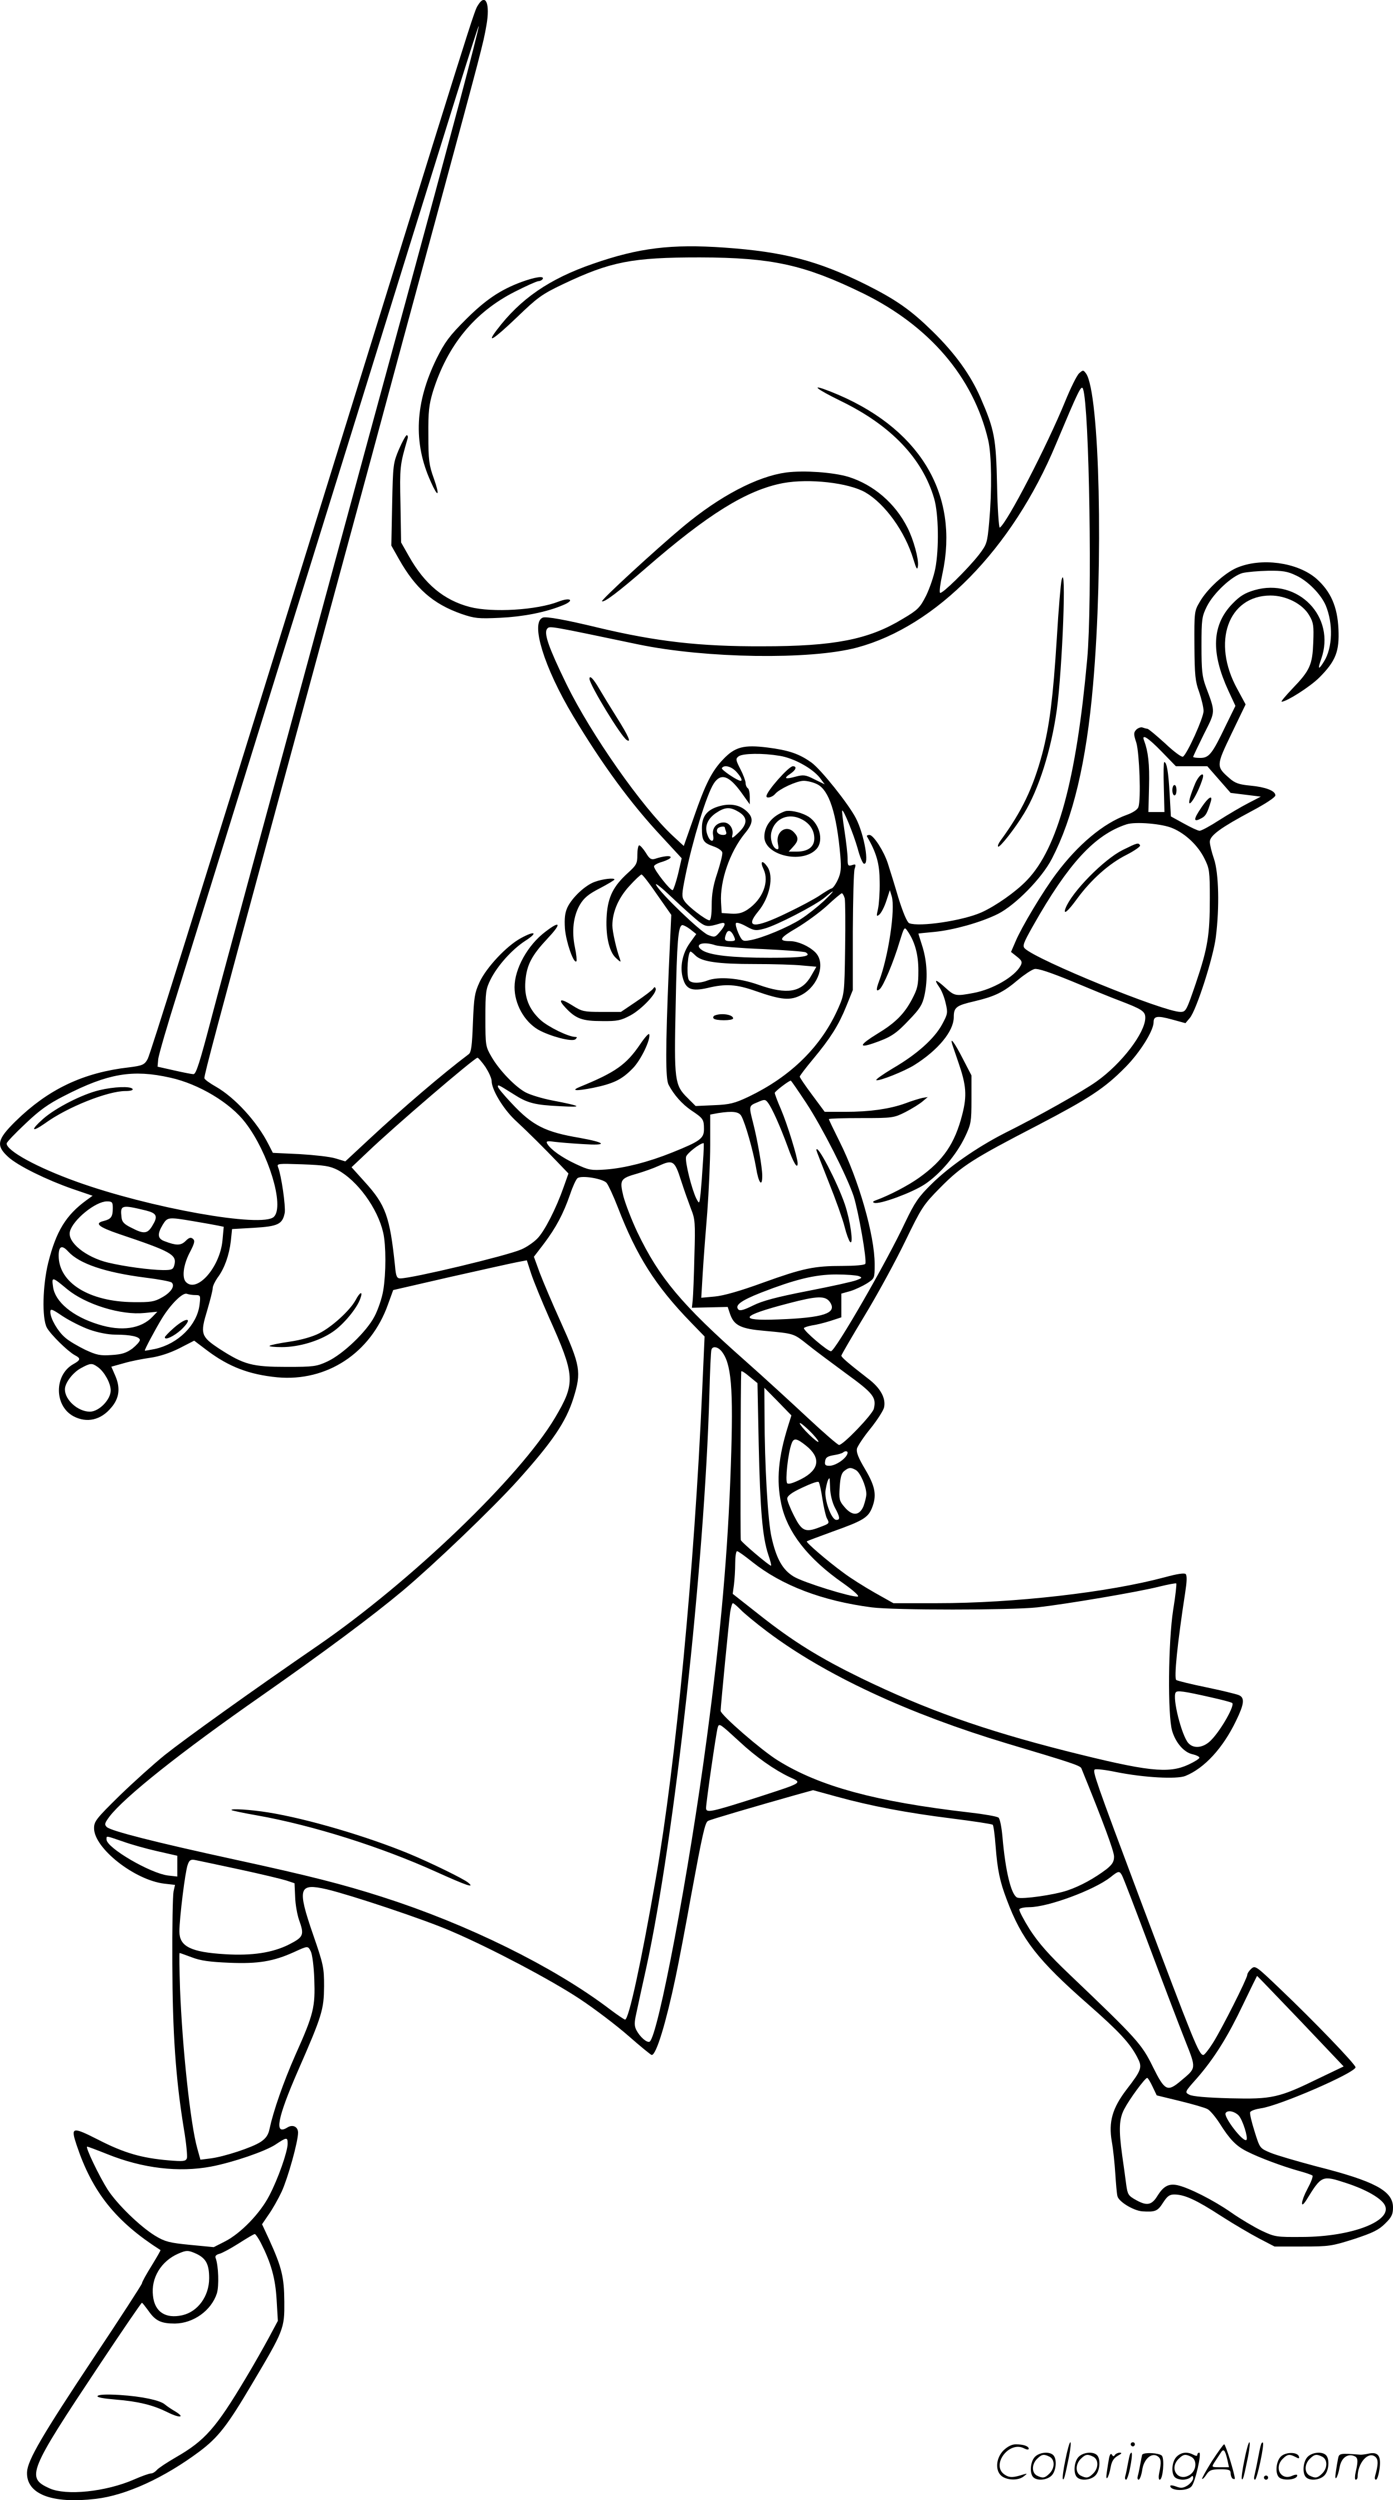 <?xml version="1.0" encoding="UTF-8"?>
<svg xmlns="http://www.w3.org/2000/svg" version="1.0" viewBox="0 0 669.184 1200.871" preserveAspectRatio="xMidYMid meet">
  <g transform="translate(-0.816,1201.04) scale(0.1,-0.1)" fill="#000000" stroke="none">
    <path d="M2306 11988 c-22 -35 8 60 -866 -2758 -510 -1644 -709 -2279 -722 -2305 -15 -29 -26 -33 -88 -41 -222 -25 -390 -105 -548 -260 -88 -87 -94 -116 -35 -170 45 -42 185 -111 312 -155 l94 -32 -29 -21 c-99 -72 -146 -149 -184 -300 -27 -109 -31 -266 -7 -312 17 -32 100 -114 135 -133 29 -15 28 -23 -8 -43 -92 -52 -92 -200 1 -250 64 -34 132 -19 182 42 38 44 44 93 20 150 l-20 46 61 17 c34 10 91 21 127 26 42 6 92 22 138 45 l72 37 62 -47 c105 -79 203 -116 337 -129 238 -22 449 116 532 350 l25 69 274 63 c151 34 295 66 321 71 l47 9 21 -65 c12 -36 50 -129 84 -206 128 -285 130 -317 30 -486 -169 -284 -692 -786 -1138 -1093 -313 -215 -637 -447 -736 -526 -52 -42 -150 -130 -218 -196 -112 -110 -122 -123 -122 -156 0 -96 195 -249 337 -266 l52 -6 -7 -31 c-4 -17 -7 -173 -6 -346 1 -333 16 -553 55 -792 12 -70 18 -135 15 -144 -6 -15 -17 -16 -89 -10 -128 11 -212 35 -335 98 -128 65 -135 63 -106 -24 75 -226 188 -368 403 -505 2 -1 -18 -35 -43 -76 -25 -40 -46 -78 -46 -84 0 -5 -105 -167 -233 -359 -245 -369 -317 -491 -319 -548 -4 -105 119 -153 330 -128 146 17 329 101 499 228 89 67 133 123 250 321 155 261 158 268 157 398 -1 119 -12 165 -74 301 l-33 71 32 47 c18 25 46 75 62 109 30 65 79 240 79 284 0 28 -25 41 -51 25 -65 -41 -49 44 50 271 117 267 125 295 126 407 0 89 -3 105 -53 249 -77 223 -69 248 65 217 115 -27 472 -146 598 -201 190 -81 485 -237 620 -327 71 -47 176 -127 233 -177 57 -50 107 -91 111 -91 22 0 69 156 115 375 14 66 48 244 75 395 53 288 66 346 80 354 8 6 238 73 415 123 l90 25 113 -31 c167 -46 338 -78 553 -105 105 -13 194 -27 197 -30 4 -3 10 -50 14 -103 9 -115 20 -169 54 -258 71 -190 148 -289 391 -502 148 -130 200 -186 235 -253 26 -49 23 -60 -51 -156 -68 -89 -87 -155 -71 -249 7 -38 14 -108 17 -155 3 -47 7 -95 10 -107 5 -27 76 -70 119 -74 62 -4 74 0 100 41 20 31 31 40 54 40 49 0 106 -26 223 -102 62 -40 146 -89 186 -110 l73 -38 135 0 c127 0 140 2 247 36 91 30 119 44 149 74 32 31 38 45 38 78 0 79 -87 126 -368 197 -94 25 -194 54 -222 66 -50 21 -50 22 -75 102 -14 44 -24 86 -21 92 2 7 26 15 52 19 88 12 454 171 454 197 0 14 -201 223 -363 377 -115 110 -119 113 -138 96 -10 -9 -19 -22 -19 -29 0 -17 -123 -261 -165 -327 -20 -32 -41 -58 -46 -58 -21 0 -46 63 -299 735 -221 589 -233 626 -223 636 4 4 51 -1 103 -12 135 -27 290 -35 332 -19 92 37 181 134 244 265 40 82 43 112 12 124 -13 5 -82 22 -155 37 -73 15 -138 31 -144 35 -12 7 5 175 43 422 8 51 9 80 2 87 -6 6 -40 1 -99 -15 -271 -73 -723 -125 -1097 -125 l-208 0 -89 50 c-49 28 -118 71 -152 97 -74 54 -180 145 -175 150 2 2 58 23 124 47 143 51 169 66 188 111 25 61 18 104 -31 187 -34 57 -44 83 -40 101 4 13 33 57 65 96 32 40 61 85 65 101 10 44 -17 94 -77 139 -94 73 -128 102 -128 110 0 4 50 90 111 191 62 102 149 262 195 357 80 165 87 176 171 261 102 103 156 137 467 298 247 129 321 177 422 280 69 70 134 174 134 215 0 29 18 32 87 13 l66 -18 21 25 c31 36 113 290 125 389 18 143 14 308 -9 375 -11 32 -20 69 -20 82 0 30 52 68 202 148 66 35 113 66 113 75 0 22 -46 40 -121 47 -53 5 -73 12 -98 34 -67 58 -66 61 9 217 l67 139 -40 74 c-124 225 -44 448 159 449 76 0 155 -40 187 -96 20 -34 22 -49 19 -129 -4 -108 -16 -135 -100 -222 -33 -35 -57 -63 -52 -63 24 0 137 72 181 116 79 79 97 126 92 233 -5 108 -37 180 -105 241 -91 80 -268 104 -386 52 -58 -26 -140 -101 -175 -162 -26 -44 -27 -48 -26 -210 1 -142 4 -173 23 -224 11 -33 21 -73 21 -91 0 -32 -79 -207 -99 -219 -6 -4 -45 25 -86 64 -42 38 -80 70 -85 70 -4 0 -15 3 -23 6 -8 3 -21 -2 -30 -10 -13 -14 -14 -21 0 -63 15 -51 23 -273 10 -309 -4 -12 -26 -27 -57 -38 -111 -40 -233 -142 -337 -281 -64 -85 -167 -257 -196 -326 l-22 -51 29 -23 c24 -19 26 -26 17 -43 -28 -53 -134 -114 -226 -131 -85 -16 -91 -15 -134 24 -47 43 -59 45 -32 6 12 -16 26 -51 32 -79 11 -46 10 -52 -17 -102 -37 -68 -120 -143 -235 -210 -50 -30 -87 -56 -81 -58 15 -5 135 43 183 73 113 71 189 162 189 230 0 47 12 56 99 76 97 23 138 42 211 104 30 25 65 48 78 51 15 4 75 -16 180 -59 86 -36 188 -78 226 -92 110 -42 126 -52 126 -83 0 -72 -114 -221 -234 -306 -62 -45 -284 -170 -443 -249 -129 -66 -264 -159 -349 -243 -64 -63 -81 -88 -128 -186 -90 -192 -336 -618 -356 -618 -16 0 -130 97 -130 111 0 3 17 9 38 13 22 3 62 13 90 22 l52 17 0 57 0 57 43 12 c23 7 59 24 80 37 37 24 37 25 37 92 0 139 -77 407 -169 590 -28 56 -51 104 -51 107 0 3 70 5 155 5 152 0 157 1 213 29 31 16 68 39 82 51 l25 21 -25 -4 c-14 -3 -51 -14 -82 -26 -75 -27 -169 -41 -291 -41 l-97 0 -60 81 c-33 44 -60 84 -60 88 0 4 28 41 63 83 84 101 123 162 161 256 l31 77 0 280 c1 154 4 291 9 303 7 21 5 23 -13 17 -19 -6 -21 -2 -21 32 0 21 -7 81 -15 133 -8 52 -13 96 -11 97 6 7 55 -114 74 -181 10 -39 24 -72 30 -74 28 -9 2 140 -38 218 -35 68 -168 235 -214 268 -59 42 -109 59 -212 72 -112 14 -155 3 -211 -56 -55 -57 -86 -118 -143 -283 l-47 -134 -53 49 c-148 138 -393 488 -510 727 -87 179 -112 249 -92 269 12 12 12 12 437 -77 323 -67 825 -75 1050 -15 381 102 746 474 955 975 110 262 123 289 131 267 30 -82 45 -1024 20 -1297 -52 -580 -142 -909 -289 -1062 -53 -56 -152 -125 -219 -155 -90 -40 -298 -71 -347 -52 -10 4 -30 51 -52 122 -19 65 -42 138 -50 163 -19 61 -70 139 -89 139 -9 0 -14 -3 -12 -7 46 -79 61 -132 61 -218 1 -49 -3 -108 -8 -130 -8 -36 -8 -39 7 -27 9 8 24 37 33 65 l17 52 9 -30 c18 -61 -16 -290 -61 -408 -15 -40 -14 -52 3 -38 18 15 67 131 96 229 21 68 23 72 36 53 37 -52 54 -114 54 -193 0 -70 -4 -87 -31 -138 -37 -70 -80 -113 -166 -165 -85 -52 -93 -71 -20 -46 84 29 108 44 173 113 51 53 63 72 73 116 17 79 13 162 -9 234 -11 34 -20 64 -20 64 0 1 34 4 75 8 94 9 226 46 308 87 84 43 210 171 258 264 102 196 166 465 198 835 51 578 32 1407 -34 1497 -13 17 -14 17 -33 0 -11 -10 -41 -71 -67 -135 -88 -215 -279 -584 -314 -606 -4 -3 -11 89 -13 207 -5 225 -13 264 -79 416 -48 110 -121 212 -230 319 -107 105 -178 154 -324 227 -228 113 -392 156 -676 176 -256 18 -412 -1 -633 -78 -208 -72 -347 -167 -460 -316 -55 -72 -17 -48 93 57 101 97 120 112 223 161 229 109 332 129 658 129 348 -1 502 -35 785 -173 319 -157 529 -403 600 -703 17 -72 19 -242 5 -397 -9 -99 -11 -105 -49 -155 -54 -69 -179 -192 -187 -183 -4 4 1 44 11 89 85 388 -112 710 -538 878 -102 40 -72 14 55 -48 237 -116 388 -274 444 -467 21 -73 24 -240 5 -337 -7 -36 -27 -94 -44 -129 -29 -57 -39 -68 -112 -111 -164 -100 -330 -132 -675 -132 -301 -1 -509 23 -790 90 -157 38 -248 54 -264 48 -61 -23 6 -240 145 -472 141 -235 278 -422 426 -580 l96 -104 -17 -74 c-10 -41 -22 -76 -26 -79 -9 -6 -90 97 -90 114 0 6 18 16 40 22 22 7 40 16 40 22 0 9 -34 6 -76 -8 -17 -5 -26 0 -43 29 -13 20 -27 36 -32 36 -5 0 -9 -21 -9 -46 0 -41 -4 -49 -46 -87 -69 -63 -94 -113 -101 -199 -7 -96 10 -178 44 -209 24 -22 25 -22 19 -4 -17 46 -36 131 -36 160 0 65 29 132 81 189 28 31 55 56 59 56 5 0 39 -44 75 -97 l68 -97 -12 -260 c-16 -383 -16 -527 -1 -556 26 -49 64 -92 109 -123 57 -38 61 -43 61 -90 0 -45 -18 -58 -152 -112 -117 -47 -228 -75 -320 -82 -71 -5 -81 -3 -143 26 -67 31 -122 70 -138 98 -7 12 -1 14 35 9 23 -3 86 -8 138 -11 120 -8 111 7 -17 30 -166 28 -227 59 -326 165 -37 39 -67 75 -67 81 0 11 0 11 75 -36 68 -44 103 -52 225 -58 112 -6 105 0 -40 28 -47 9 -102 26 -124 37 -50 25 -130 108 -167 173 -28 48 -29 54 -29 186 0 124 2 139 25 185 33 66 103 144 166 185 64 41 48 51 -21 13 -68 -37 -165 -140 -198 -211 -24 -52 -27 -73 -32 -196 -4 -109 -8 -141 -20 -150 -125 -94 -319 -260 -479 -409 l-114 -106 -46 14 c-25 8 -104 17 -174 21 l-128 6 -21 41 c-55 109 -162 225 -253 277 -30 17 -55 35 -55 41 0 19 57 233 355 1333 167 616 369 1361 449 1655 79 294 219 812 311 1150 214 791 225 831 240 919 18 102 -3 155 -39 99z m-91 -470 c-53 -199 -170 -633 -260 -963 -90 -330 -259 -951 -375 -1380 -116 -429 -281 -1034 -365 -1345 -84 -311 -170 -628 -190 -705 -58 -221 -75 -275 -88 -274 -7 0 -48 8 -92 18 l-80 18 3 34 c1 19 45 169 97 334 51 165 150 482 219 705 69 223 186 599 259 835 74 237 210 673 302 970 546 1760 660 2124 663 2120 2 -2 -40 -167 -93 -367z m4020 -2272 c56 -26 119 -90 142 -144 36 -87 33 -202 -8 -268 -27 -44 -32 -40 -14 11 72 202 -111 391 -320 331 -47 -14 -70 -28 -106 -65 -99 -102 -105 -234 -19 -420 l33 -71 -47 -96 c-65 -136 -80 -154 -122 -154 -19 0 -34 2 -34 5 0 3 23 51 51 108 57 113 57 103 10 229 -18 48 -21 80 -21 196 0 128 2 142 26 190 32 64 120 146 171 160 21 5 76 10 123 11 69 1 94 -3 135 -23z m-646 -846 l68 -70 75 0 76 0 56 -64 56 -64 73 -9 72 -9 -60 -31 c-33 -17 -96 -54 -140 -82 -43 -28 -86 -51 -94 -51 -8 0 -42 16 -76 35 l-62 34 -6 108 c-6 108 -14 153 -26 153 -3 0 -4 -54 -2 -120 l3 -120 -38 0 -39 0 3 122 c3 109 -4 169 -24 222 -13 34 19 14 85 -54z m-1835 -20 c68 -11 157 -60 193 -106 l23 -31 -49 24 c-43 22 -53 23 -91 13 -50 -14 -60 -9 -25 14 27 18 33 36 12 36 -20 0 -127 -121 -127 -144 0 -12 28 -5 41 10 20 25 105 64 138 64 17 0 46 -7 64 -16 58 -28 94 -139 112 -344 5 -61 3 -82 -12 -115 -10 -22 -24 -41 -30 -42 -6 -1 -31 -16 -56 -33 -25 -17 -96 -55 -159 -85 -156 -76 -204 -73 -138 7 56 67 77 170 44 216 -24 34 -36 26 -18 -12 29 -61 -4 -145 -76 -194 -26 -17 -45 -22 -80 -20 l-45 3 -3 51 c-6 103 42 242 114 331 41 49 43 76 9 107 -32 30 -77 39 -128 25 -61 -16 -87 -48 -87 -106 0 -60 7 -71 56 -88 21 -7 40 -20 42 -29 2 -9 -9 -53 -24 -99 -20 -59 -27 -102 -27 -154 0 -46 -4 -73 -11 -73 -17 1 -104 67 -120 93 -14 20 -13 33 5 122 35 172 102 390 136 442 34 52 73 39 133 -44 l40 -56 0 36 c0 20 -4 39 -10 42 -5 3 -10 14 -10 24 0 10 -11 40 -25 67 -23 45 -24 50 -8 62 20 14 115 16 197 2z m-209 -76 c22 -24 32 -44 21 -44 -15 0 -95 54 -90 61 10 17 45 9 69 -17z m13 -194 c42 -26 42 -57 -2 -99 -28 -27 -34 -30 -30 -13 8 30 -13 62 -41 62 -35 0 -58 -28 -51 -62 7 -37 -15 -34 -28 4 -14 39 1 75 41 103 45 30 68 31 111 5z m2084 -78 c63 -27 122 -84 152 -145 24 -47 26 -61 26 -191 0 -179 -10 -239 -67 -408 -45 -132 -48 -138 -74 -138 -80 0 -691 249 -748 305 -12 12 -6 27 39 107 170 301 297 439 450 489 42 14 173 3 222 -19z m-2152 4 c0 -2 3 -11 6 -20 4 -11 0 -16 -14 -16 -23 0 -36 15 -27 30 6 10 35 14 35 6z m-125 -452 c34 -26 44 -27 103 -9 29 9 28 -6 -2 -41 -22 -26 -25 -27 -57 -14 -37 16 -228 199 -249 240 -7 14 28 -14 78 -62 51 -48 108 -99 127 -114z m599 97 c-28 -26 -76 -64 -107 -84 -59 -39 -190 -94 -248 -103 -33 -6 -36 -4 -54 35 -10 23 -15 44 -11 48 4 4 26 -3 49 -16 38 -21 46 -22 87 -11 58 15 249 114 292 151 53 45 48 33 -8 -20z m102 15 c3 -12 4 -122 2 -242 -3 -215 -4 -220 -32 -284 -81 -185 -228 -330 -433 -428 -66 -31 -89 -37 -165 -40 l-88 -4 -39 39 c-62 61 -65 83 -57 443 6 310 12 380 31 387 6 1 23 -8 39 -20 l29 -23 -31 -43 c-36 -50 -49 -117 -33 -170 15 -53 43 -63 118 -46 87 21 139 18 232 -15 123 -43 166 -47 220 -18 82 44 117 153 66 204 -30 30 -84 54 -122 54 -58 0 -51 15 32 63 45 27 111 75 146 107 35 33 67 59 71 60 4 0 10 -11 14 -24z m-536 -175 c14 -28 13 -31 -15 -31 -26 0 -29 7 -19 34 8 21 21 20 34 -3z m-84 -51 c16 -5 117 -14 225 -18 108 -5 201 -12 208 -16 31 -19 -14 -26 -172 -26 -183 0 -288 12 -325 36 -43 28 2 45 64 24z m-97 -49 c30 -30 108 -41 284 -41 89 0 192 -3 229 -7 l68 -6 -23 -40 c-46 -84 -117 -96 -257 -46 -91 32 -190 40 -243 20 -41 -16 -84 -14 -91 5 -11 30 -3 134 10 134 2 0 13 -9 23 -19z m-1009 -535 c16 -25 30 -55 30 -68 0 -41 54 -131 110 -185 67 -62 145 -140 210 -208 l49 -51 -23 -65 c-36 -103 -93 -215 -128 -249 -18 -18 -52 -41 -76 -51 -72 -31 -525 -139 -581 -139 -16 0 -21 10 -25 58 -25 240 -45 295 -146 406 l-63 70 74 70 c131 126 516 455 531 456 4 0 21 -20 38 -44z m-1513 -52 c136 -30 288 -121 360 -216 111 -144 189 -401 137 -452 -54 -55 -600 43 -949 169 -189 68 -335 148 -335 183 0 6 40 48 89 94 69 66 111 96 188 135 210 108 329 128 510 87z m3054 -121 c77 -117 196 -352 228 -448 23 -72 65 -311 56 -325 -3 -6 -51 -10 -109 -10 -137 0 -190 -11 -384 -81 -107 -39 -187 -62 -230 -66 l-65 -6 7 119 c4 65 14 198 22 294 7 96 14 241 14 321 l0 146 38 7 c70 11 101 7 112 -15 19 -34 57 -169 70 -246 12 -75 30 -98 30 -40 0 40 -23 172 -44 254 -21 82 -21 82 21 99 34 15 38 15 51 -3 19 -25 58 -112 94 -210 28 -79 48 -111 48 -80 0 27 -50 189 -80 259 -17 39 -30 74 -30 79 0 7 68 59 77 59 2 0 35 -48 74 -107z m-496 -285 c-3 -51 -8 -118 -11 -148 -6 -53 -6 -54 -20 -28 -22 43 -56 178 -50 202 4 17 65 64 84 66 2 0 1 -42 -3 -92z m-105 -88 c15 -47 37 -108 48 -137 19 -47 21 -65 16 -225 -2 -95 -6 -190 -8 -211 l-4 -38 86 2 86 2 11 -33 c19 -56 51 -72 167 -82 142 -13 138 -12 205 -65 33 -27 117 -89 186 -140 131 -95 146 -115 133 -169 -7 -28 -147 -174 -167 -174 -6 0 -73 58 -148 128 -75 70 -212 196 -306 279 -303 268 -410 396 -515 615 -27 57 -57 135 -67 172 -19 80 -16 86 68 110 31 9 76 25 100 36 70 32 78 27 109 -70z m-1650 51 c94 -50 192 -183 219 -301 14 -60 14 -197 0 -279 -6 -36 -25 -92 -42 -124 -38 -73 -151 -181 -226 -216 -52 -24 -66 -26 -196 -26 -165 0 -205 11 -320 85 -93 61 -96 73 -61 188 14 48 26 95 26 105 0 10 11 33 23 50 34 45 56 109 64 176 l6 58 104 6 c117 7 138 17 149 72 5 30 -16 180 -32 219 -7 18 -1 18 117 14 105 -4 131 -8 169 -27z m1292 -62 c9 -11 33 -63 54 -117 90 -234 181 -378 352 -554 l65 -67 -12 -268 c-37 -840 -126 -1782 -222 -2333 -70 -402 -130 -680 -148 -680 -4 0 -38 23 -75 51 -269 204 -684 408 -1091 538 -190 61 -351 102 -715 181 -381 83 -589 136 -609 155 -12 12 -10 19 13 50 73 95 342 309 726 577 306 214 536 385 683 508 150 126 430 394 551 528 169 188 233 283 269 397 39 126 34 155 -63 370 -39 86 -83 190 -99 232 l-28 77 49 64 c57 76 92 141 125 236 13 39 29 73 36 78 22 14 121 -3 139 -23z m-2372 -121 c0 -42 -8 -53 -43 -62 -47 -11 -26 -29 74 -63 250 -84 277 -99 265 -148 -6 -22 -11 -25 -54 -25 -66 1 -185 17 -265 36 -107 26 -196 98 -183 149 14 56 123 145 178 145 25 0 28 -4 28 -32z m160 -12 c52 -13 58 -28 30 -73 -23 -39 -41 -41 -100 -10 -35 17 -46 28 -48 50 -7 60 -1 62 118 33z m226 -51 c49 -8 102 -18 118 -21 l29 -6 -6 -65 c-12 -129 -122 -254 -175 -201 -21 21 -13 83 17 141 24 46 27 58 16 67 -10 9 -19 6 -35 -10 -23 -23 -45 -23 -102 -1 -33 12 -35 34 -8 79 23 37 26 37 146 17z m-600 -146 c53 -58 175 -100 369 -125 66 -8 124 -19 128 -24 17 -16 -3 -47 -46 -71 -37 -21 -54 -24 -138 -23 -212 2 -359 93 -359 223 0 47 16 53 46 20z m3798 -118 c17 -7 16 -9 -10 -19 -16 -7 -121 -30 -234 -52 -154 -30 -220 -48 -264 -70 -42 -21 -63 -27 -70 -20 -20 20 10 43 109 82 162 63 258 87 360 87 50 0 99 -4 109 -8z m-3804 -62 c89 -74 260 -127 373 -115 l61 6 -23 -24 c-55 -58 -149 -72 -260 -37 -124 38 -209 109 -218 181 -7 49 -5 49 67 -11z m617 -29 c24 0 25 -2 20 -45 -11 -98 -103 -190 -215 -214 -26 -5 -47 -9 -48 -8 -3 3 49 100 81 153 42 69 101 128 121 120 8 -3 27 -6 41 -6z m3049 -35 c34 -52 -30 -74 -248 -82 -199 -8 -184 17 47 77 141 37 179 38 201 5z m-3558 -131 c39 -14 90 -24 123 -24 75 0 119 -10 119 -26 0 -7 -16 -25 -36 -41 -29 -21 -50 -28 -100 -31 -54 -4 -72 0 -126 25 -35 17 -78 42 -96 58 -36 30 -72 92 -72 124 0 17 7 15 60 -21 34 -22 91 -51 128 -64z m3034 -101 c50 -58 60 -174 47 -553 -14 -413 -48 -803 -115 -1305 -86 -649 -235 -1436 -275 -1461 -13 -7 -47 23 -64 56 -10 20 -10 36 0 80 6 30 28 129 48 220 135 618 280 1934 303 2755 3 110 7 206 10 213 5 17 28 15 46 -5z m-2995 -78 c32 -22 63 -78 63 -113 0 -44 -56 -102 -100 -102 -57 0 -120 56 -120 107 0 31 38 81 77 102 46 25 53 25 80 6z m3176 -374 c7 -315 18 -444 46 -528 10 -29 16 -53 13 -53 -9 0 -140 111 -145 123 -3 9 -1 771 2 810 1 5 18 -6 39 -24 l39 -32 6 -296z m142 93 c-48 -152 -58 -263 -34 -376 28 -136 128 -264 299 -383 48 -34 78 -61 69 -63 -27 -5 -263 68 -308 96 -53 32 -83 85 -106 187 -18 74 -34 355 -34 585 l-1 135 65 -66 65 -67 -15 -48z m145 -78 c0 -6 -20 10 -45 34 -25 24 -45 49 -45 54 0 6 20 -10 45 -34 25 -24 45 -49 45 -54z m-60 -19 c73 -58 65 -116 -23 -161 -38 -19 -61 -26 -67 -20 -11 11 4 147 21 191 10 28 24 26 69 -10z m200 -34 c-1 -24 -55 -63 -88 -63 -19 0 -23 5 -20 22 2 18 12 24 41 29 20 3 40 9 44 12 9 9 23 9 23 0z m39 -83 c21 -11 51 -79 51 -116 0 -13 -7 -40 -14 -59 -20 -46 -54 -47 -91 -3 -25 29 -27 38 -23 96 3 48 9 68 23 78 22 17 30 17 54 4z m-123 -89 c1 -29 10 -66 22 -90 26 -48 27 -61 8 -61 -24 0 -59 98 -52 143 6 35 13 57 19 57 1 0 2 -22 3 -49z m-37 -50 c6 -40 16 -82 21 -92 14 -26 14 -26 -34 -44 -69 -27 -86 -19 -123 54 -18 35 -33 73 -33 83 0 13 20 29 72 53 40 19 75 32 79 27 4 -4 12 -40 18 -81z m-338 -302 c143 -114 337 -188 575 -219 107 -14 665 -14 795 0 136 15 491 75 587 100 42 10 78 17 81 15 2 -3 -4 -60 -15 -127 -24 -155 -27 -506 -5 -581 17 -58 58 -105 100 -113 17 -4 31 -11 31 -16 0 -5 -24 -20 -52 -33 -97 -45 -195 -34 -592 66 -393 100 -667 197 -979 348 -201 98 -329 177 -492 306 l-127 100 6 44 c3 24 6 70 6 102 0 33 4 59 9 59 5 0 37 -23 72 -51z m-55 -230 c16 -17 73 -64 126 -104 277 -209 678 -396 1158 -540 302 -90 348 -105 353 -118 103 -253 157 -398 157 -424 0 -24 -8 -38 -37 -61 -57 -43 -123 -80 -188 -102 -62 -21 -216 -43 -240 -34 -29 12 -57 127 -71 291 -4 46 -12 87 -19 93 -7 6 -70 17 -141 25 -451 52 -718 125 -918 249 -81 50 -276 220 -276 239 0 21 40 431 46 475 4 23 9 42 13 42 4 0 20 -14 37 -31z m2259 -421 c50 -11 96 -23 102 -27 16 -8 -52 -129 -100 -178 -36 -38 -84 -44 -110 -15 -32 35 -78 217 -61 243 6 11 37 7 169 -23z m-2263 -214 c77 -72 167 -135 239 -169 63 -29 69 -25 -159 -99 -217 -69 -242 -75 -242 -50 0 26 49 365 56 387 7 22 9 20 106 -69z m-2965 -478 c38 -14 113 -35 166 -47 l97 -22 0 -50 0 -50 -44 5 c-85 10 -296 133 -296 173 0 19 -6 19 77 -9z m563 -135 c102 -22 202 -46 224 -53 l39 -13 3 -65 c1 -36 10 -85 18 -109 27 -75 23 -84 -47 -120 -79 -40 -179 -55 -307 -47 -165 10 -220 37 -220 109 0 64 28 291 40 321 8 23 15 27 38 22 15 -3 110 -23 212 -45z m4238 -28 c6 -10 65 -164 132 -343 67 -179 144 -381 171 -449 55 -139 55 -132 -20 -195 -65 -55 -77 -49 -135 68 -53 108 -74 132 -398 441 -102 97 -150 152 -193 218 -30 48 -53 92 -50 97 4 6 25 10 48 10 89 0 311 82 390 144 38 31 43 31 55 9z m-3897 -365 c7 -13 15 -73 17 -134 5 -133 -3 -168 -90 -362 -58 -131 -107 -272 -125 -357 -6 -29 -17 -45 -42 -62 -40 -27 -177 -72 -243 -80 l-47 -6 -15 54 c-33 116 -72 484 -83 767 -3 94 -4 172 -2 172 2 0 29 -10 59 -21 41 -16 86 -22 180 -26 138 -6 213 7 310 51 68 31 67 31 81 4z m4755 -335 l207 -218 -119 -57 c-192 -94 -225 -101 -427 -96 -111 3 -180 9 -195 17 -23 12 -23 13 35 78 83 95 149 200 223 356 36 75 66 136 67 137 1 0 95 -98 209 -217z m-711 -315 l20 -42 111 -27 c61 -15 121 -32 133 -39 12 -6 38 -37 58 -68 49 -78 80 -110 133 -136 57 -29 167 -70 245 -92 33 -9 63 -19 68 -23 4 -4 -7 -33 -24 -64 -32 -60 -36 -103 -4 -52 72 117 74 118 190 80 93 -30 167 -72 185 -105 41 -76 -155 -153 -395 -154 -126 -1 -132 0 -196 30 -37 18 -103 57 -147 88 -83 58 -203 119 -259 131 -40 8 -65 -5 -93 -49 -28 -47 -51 -52 -102 -24 -40 22 -43 27 -50 78 -4 30 -12 92 -19 138 -17 123 -15 175 10 222 24 47 100 150 110 150 4 0 15 -19 26 -42z m414 -139 c19 -21 46 -107 37 -117 -15 -14 -111 111 -100 129 9 16 43 9 63 -12z m-4569 -135 c0 -38 -46 -169 -88 -249 -44 -86 -138 -182 -212 -220 l-55 -28 -114 11 c-100 10 -120 15 -168 44 -73 45 -182 151 -228 222 -40 63 -109 206 -98 206 3 0 46 -16 96 -36 171 -69 345 -89 499 -60 105 20 260 73 310 106 54 36 58 36 58 4z m-129 -476 c50 -98 70 -171 76 -273 l6 -102 -45 -84 c-25 -46 -73 -131 -108 -189 -145 -243 -197 -302 -338 -383 -43 -25 -84 -52 -91 -61 -8 -9 -20 -16 -28 -16 -8 0 -45 -13 -81 -29 -135 -59 -327 -79 -407 -42 -112 51 -100 80 238 588 111 167 204 303 207 303 3 -1 17 -19 33 -41 32 -46 60 -59 125 -59 89 1 175 62 202 145 11 35 8 133 -6 170 -4 9 3 16 18 20 13 3 55 26 93 50 39 25 73 45 77 45 4 0 17 -19 29 -42z m-307 -54 c44 -22 59 -50 59 -116 0 -86 -54 -161 -129 -178 -81 -18 -133 16 -141 94 -10 85 39 166 122 202 39 17 48 17 89 -2z M5750 8248 c-10 -24 -22 -56 -26 -72 -16 -65 36 14 61 93 12 39 -16 22 -35 -21z M5640 8215 c0 -14 5 -25 10 -25 6 0 10 11 10 25 0 14 -4 25 -10 25 -5 0 -10 -11 -10 -25z M5781 8134 c-42 -61 -41 -76 0 -53 19 10 27 24 43 77 12 37 -10 25 -43 -24z M3780 8114 c-61 -21 -100 -68 -100 -123 0 -89 182 -132 250 -59 39 42 13 131 -47 161 -34 18 -83 27 -103 21z m80 -39 c39 -20 60 -53 60 -92 0 -40 -30 -63 -84 -63 l-39 0 21 23 c26 28 28 44 5 69 -36 40 -90 4 -78 -53 5 -24 4 -30 -6 -27 -20 7 -33 51 -25 82 16 66 83 94 146 61z M5402 7928 c-91 -45 -246 -203 -275 -280 -13 -35 10 -17 55 45 68 93 155 170 237 211 39 20 69 41 66 46 -8 14 -12 13 -83 -22z M3442 7133 c-6 -2 -10 -9 -6 -14 7 -12 94 -12 94 0 0 18 -56 27 -88 14z M485 6774 c-83 -20 -210 -85 -270 -138 -62 -55 -56 -67 11 -20 106 77 300 154 385 154 24 0 38 4 34 10 -9 14 -89 11 -160 -6z M3930 6486 c0 -3 27 -72 59 -153 33 -82 67 -177 76 -213 9 -36 21 -69 27 -75 18 -17 1 103 -25 180 -37 109 -137 299 -137 261z M1716 5765 c-27 -49 -113 -128 -175 -159 -31 -16 -87 -32 -142 -40 -49 -7 -93 -16 -96 -20 -4 -3 23 -6 59 -6 81 0 180 29 244 73 51 34 117 113 133 160 14 38 -1 34 -23 -8z M1121 3316 c2 -2 57 -14 121 -25 270 -48 598 -152 863 -272 144 -65 187 -80 152 -51 -21 18 -181 96 -282 138 -203 84 -491 169 -678 199 -86 14 -186 20 -176 11z M843 5632 c-24 -21 -43 -41 -43 -45 0 -16 45 6 78 36 61 58 30 66 -35 9z M477 502 c-5 -6 26 -12 86 -17 110 -9 179 -26 248 -60 59 -30 90 -28 39 3 -19 11 -41 26 -49 33 -24 21 -111 39 -217 46 -65 4 -103 2 -107 -5z M2513 10656 c-102 -38 -173 -86 -269 -182 -77 -77 -99 -107 -138 -185 -104 -212 -114 -403 -29 -591 36 -82 46 -72 15 15 -23 64 -26 88 -26 207 -1 115 3 146 22 210 70 223 200 381 393 479 55 28 106 51 114 51 8 0 17 5 20 10 10 17 -36 10 -102 -14z M1925 9853 c-28 -66 -29 -74 -33 -265 l-4 -198 36 -64 c80 -142 164 -216 300 -264 64 -22 82 -24 186 -19 112 5 222 27 304 61 56 23 35 39 -22 17 -104 -41 -319 -54 -427 -26 -125 33 -217 110 -292 243 l-38 67 -3 182 c-4 181 -3 189 34 316 3 9 1 17 -4 17 -4 0 -21 -30 -37 -67z M3785 9741 c-140 -19 -320 -114 -495 -260 -133 -111 -399 -356 -390 -359 13 -5 83 49 210 159 299 260 486 376 660 409 124 23 315 2 396 -45 94 -55 190 -188 230 -321 15 -49 19 -54 22 -31 4 32 -21 125 -50 182 -59 118 -163 207 -284 245 -74 22 -212 32 -299 21z M5108 9225 c-4 -16 -15 -142 -23 -280 -18 -287 -35 -421 -70 -555 -45 -167 -98 -277 -201 -418 -9 -12 -14 -25 -11 -28 7 -7 82 88 125 160 70 115 130 304 157 497 27 200 47 723 23 624z M2840 8750 c0 -28 152 -278 179 -294 23 -15 9 18 -47 107 -32 51 -70 113 -85 139 -28 48 -47 68 -47 48z M2866 7775 c-46 -16 -109 -75 -132 -123 -12 -26 -15 -53 -12 -101 5 -64 42 -171 55 -158 3 4 0 34 -7 67 -16 77 -8 150 24 205 19 32 41 51 96 79 38 20 70 39 70 42 0 9 -56 3 -94 -11z M2628 7535 c-85 -64 -148 -178 -148 -266 0 -81 46 -164 113 -204 57 -32 165 -61 180 -46 8 8 8 11 -1 11 -33 0 -131 48 -168 82 -55 51 -78 109 -72 185 6 78 30 124 106 205 69 73 64 90 -10 33z M3146 7262 c-4 -7 -41 -35 -81 -62 l-74 -50 -92 0 c-86 0 -95 2 -141 31 -58 37 -73 31 -32 -12 49 -52 80 -63 174 -63 75 -1 91 3 138 28 54 30 127 107 120 128 -3 9 -6 9 -12 0z M3083 6994 c-66 -97 -118 -134 -287 -203 -49 -20 -22 -22 60 -6 101 21 139 40 191 93 40 40 88 141 80 165 -2 6 -22 -16 -44 -49z M4583 6993 c3 -10 17 -49 30 -88 37 -107 41 -157 18 -247 -36 -141 -91 -221 -207 -304 -53 -38 -143 -85 -209 -109 -14 -5 -16 -9 -7 -12 25 -9 183 49 244 90 73 49 151 141 192 227 29 61 31 72 31 180 l0 115 -43 83 c-39 76 -62 106 -49 65z M5126 194 c-10 -47 -15 -88 -12 -91 5 -6 9 7 30 110 7 37 10 67 6 67 -4 0 -15 -39 -24 -86z M5440 270 c0 -5 5 -10 10 -10 6 0 10 5 10 10 0 6 -4 10 -10 10 -5 0 -10 -4 -10 -10z M5986 194 c-10 -47 -15 -88 -12 -91 5 -6 9 7 30 110 7 37 10 67 6 67 -4 0 -15 -39 -24 -86z M6066 269 c-3 -8 -10 -41 -16 -74 -6 -33 -14 -68 -16 -77 -3 -10 -1 -18 3 -18 10 0 46 171 38 178 -2 3 -7 -1 -9 -9z M4829 241 c-38 -38 -41 -101 -7 -125 29 -20 79 -20 104 0 18 14 18 15 1 10 -53 -17 -69 -17 -92 -2 -69 45 21 166 94 126 12 -6 21 -7 21 -1 0 12 -25 21 -62 21 -19 0 -39 -10 -59 -29z M5830 189 c-28 -45 -49 -83 -47 -85 2 -3 12 7 21 21 14 21 24 25 66 25 43 0 50 -3 50 -19 0 -11 5 -23 10 -26 6 -3 10 -3 10 1 0 20 -44 164 -51 164 -4 0 -30 -37 -59 -81z m75 4 l7 -33 -42 0 c-42 0 -42 0 -28 23 8 12 21 32 29 44 15 25 22 18 34 -34z M4980 210 c-22 -22 -27 -79 -8 -98 19 -19 66 -14 88 8 22 22 27 79 8 98 -19 19 -66 14 -88 -8z m71 0 c25 -14 25 -54 -1 -80 -23 -23 -33 -24 -61 -10 -25 14 -25 54 1 80 23 23 33 24 61 10z M5190 210 c-22 -22 -27 -79 -8 -98 19 -19 66 -14 88 8 22 22 27 79 8 98 -19 19 -66 14 -88 -8z m71 0 c25 -14 25 -54 -1 -80 -23 -23 -33 -24 -61 -10 -25 14 -25 54 1 80 23 23 33 24 61 10z M5336 204 c-3 -16 -8 -47 -11 -69 -8 -51 10 -26 19 27 5 27 15 42 34 53 18 10 22 14 10 15 -9 0 -20 -5 -24 -11 -5 -8 -9 -8 -14 1 -5 8 -10 3 -14 -16z M5437 223 c-2 -4 -7 -26 -11 -48 -4 -22 -9 -48 -12 -57 -3 -10 -1 -18 4 -18 4 0 14 28 20 62 11 58 10 81 -1 61z M5495 220 c-1 -3 -5 -23 -9 -45 -4 -22 -9 -48 -12 -57 -3 -10 -1 -18 4 -18 5 0 13 20 17 45 7 53 44 87 74 68 17 -11 19 -28 8 -80 -4 -18 -3 -33 2 -33 16 0 24 99 11 115 -12 14 -87 18 -95 5z M5660 210 c-22 -22 -27 -79 -8 -98 7 -7 24 -12 38 -12 14 0 31 5 38 12 9 9 12 8 12 -5 0 -9 -12 -24 -26 -34 -21 -13 -32 -15 -55 -6 -16 6 -29 8 -29 3 0 -24 81 -27 102 -2 18 19 50 162 37 162 -5 0 -9 -5 -9 -10 0 -7 -6 -7 -19 0 -30 16 -59 12 -81 -10z m71 0 c29 -16 25 -65 -6 -86 -56 -37 -103 28 -55 76 23 23 33 24 61 10z M6161 211 c-23 -23 -28 -80 -9 -99 19 -19 88 -13 88 9 0 5 -11 4 -24 -2 -54 -25 -89 38 -46 81 23 23 33 24 62 9 16 -9 19 -8 16 3 -8 22 -64 22 -87 -1z M6290 210 c-22 -22 -27 -79 -8 -98 19 -19 66 -14 88 8 22 22 27 79 8 98 -19 19 -66 14 -88 -8z m71 0 c25 -14 25 -54 -1 -80 -23 -23 -33 -24 -61 -10 -25 14 -25 54 1 80 23 23 33 24 61 10z M6436 201 c-3 -14 -8 -44 -11 -66 -8 -51 10 -26 19 27 8 41 35 63 66 53 22 -7 24 -21 11 -77 -5 -22 -5 -38 0 -38 5 0 9 6 9 13 0 68 51 125 85 97 15 -13 15 -35 -1 -92 -3 -10 -1 -18 4 -18 6 0 13 23 17 50 9 63 -5 84 -49 76 -17 -4 -35 -6 -41 -6 -101 8 -104 7 -109 -19z M6080 110 c0 -5 5 -10 10 -10 6 0 10 5 10 10 0 6 -4 10 -10 10 -5 0 -10 -4 -10 -10z"></path>
  </g>
</svg>
